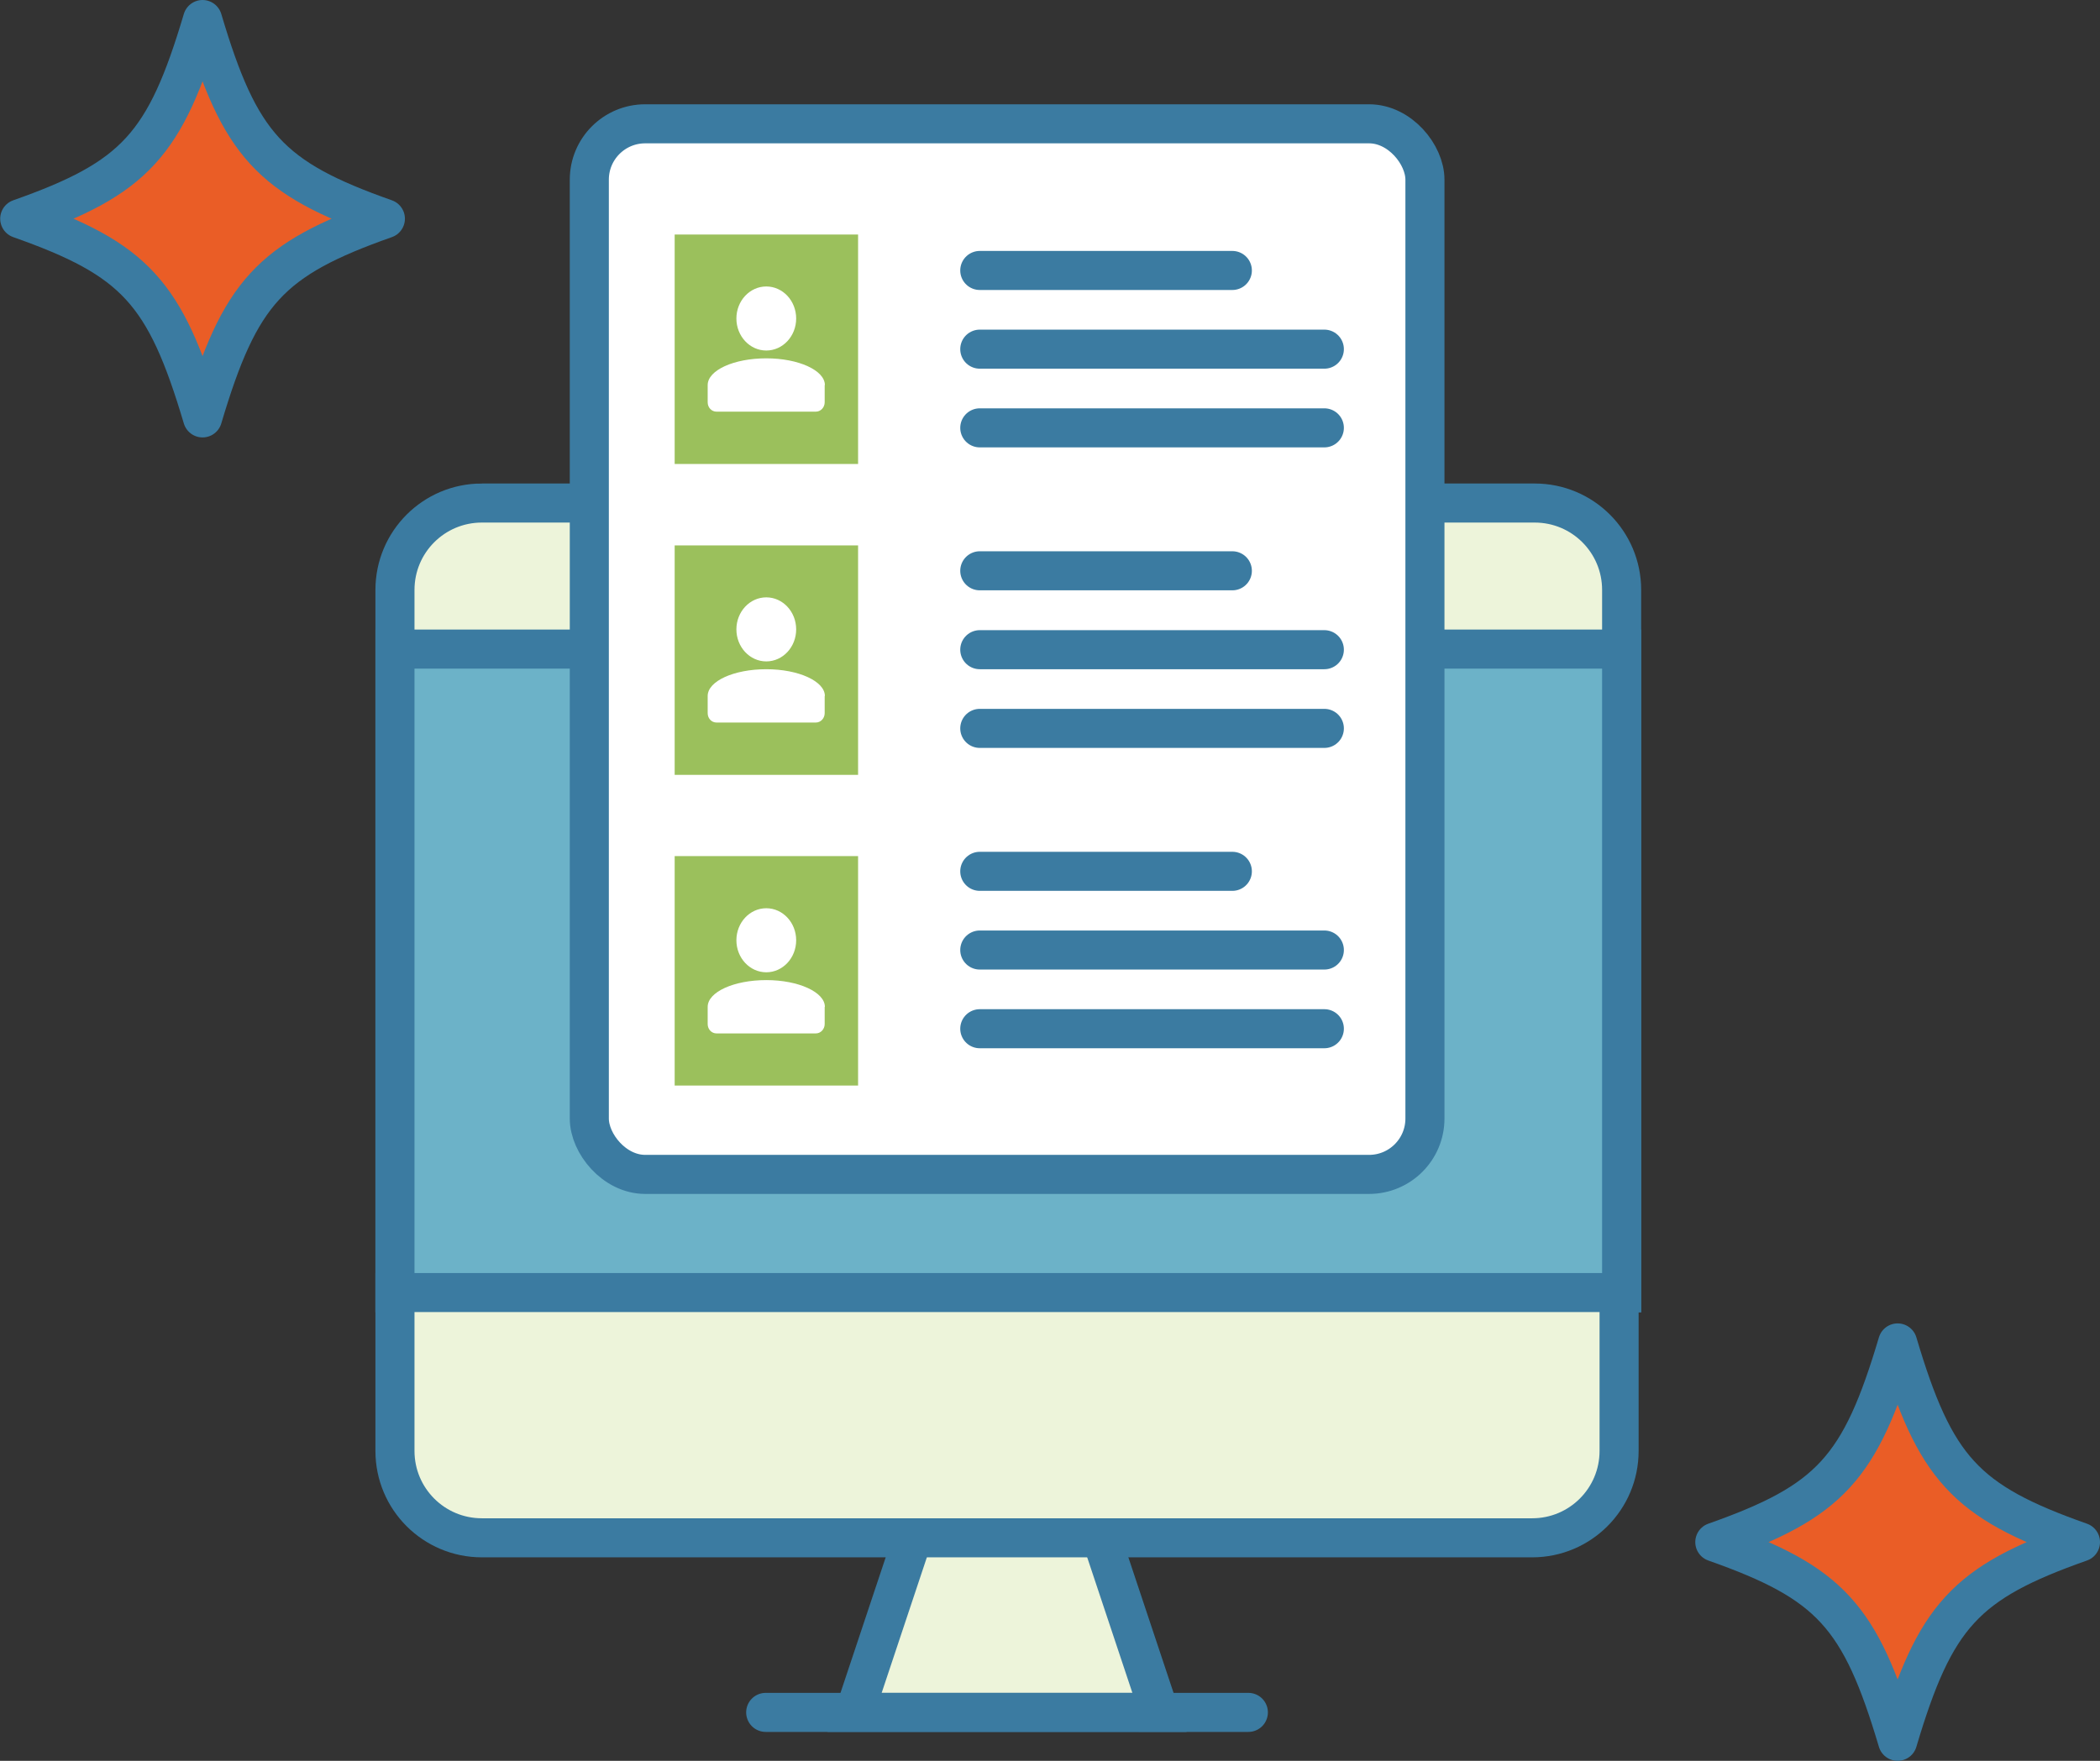 <svg xmlns="http://www.w3.org/2000/svg" id="_レイヤー_2" viewBox="0 0 107.51 90.17"><rect x="0" y="0" width="107.51" height="90.17" fill="#333333" stroke="none"/><defs><style>.group1-2{fill:#ea5d26}.group1-3{fill:#fff}.group1-5{fill:#9bc05c}.group1-7,.group1-9{stroke-miterlimit:10}.group1-10,.group1-7,.group1-9{stroke:#3b7ba1;stroke-width:2px}.group1-9{stroke-linecap:round}.group1-7{fill:#edf4da}.group1-10,.group1-9{fill:none}.group1-10{stroke-linejoin:round}</style></defs><g id="_レイヤー_1-2"><path d="M106.51 78.97c-5.9 2.08-7.45 3.77-9.36 10.2-1.91-6.43-3.46-8.12-9.36-10.2 5.9-2.08 7.45-3.77 9.36-10.2 1.91 6.43 3.46 8.12 9.36 10.2Z" class="group1-2"/><path d="M106.51 78.97c-5.9 2.08-7.45 3.77-9.36 10.2-1.91-6.43-3.46-8.12-9.36-10.2 5.9-2.08 7.45-3.77 9.36-10.2 1.91 6.43 3.46 8.12 9.36 10.2Z" class="group1-10"/><path d="M19.73 11.2c-5.9 2.08-7.45 3.77-9.36 10.2-1.91-6.43-3.46-8.12-9.36-10.2C6.91 9.12 8.46 7.43 10.37 1c1.91 6.43 3.46 8.12 9.36 10.2Z" class="group1-2"/><path d="M19.73 11.2c-5.9 2.08-7.45 3.77-9.36 10.2-1.91-6.43-3.46-8.12-9.36-10.2C6.91 9.12 8.46 7.43 10.37 1c1.91 6.43 3.46 8.12 9.36 10.2Z" class="group1-10"/><path d="M55.05 74.76h-6.99l-4.31 12.93H59.36l-4.31-12.93zM24.67 25.76h53.9c2.46 0 4.45 1.99 4.45 4.45V66.2h-62.8V30.21c0-2.46 1.99-4.45 4.45-4.45Z" class="group1-7"/><path d="M20.22 33.24h62.8V66.2h-62.8z" style="fill:#6cb2c8;stroke:#3b7ba1;stroke-width:2px;stroke-miterlimit:10"/><ellipse cx="51.62" cy="29.43" rx="1.37" ry="1.5" style="fill:#040000"/><path d="M20.22 66.19h62.67v8.11c0 2.46-1.99 4.45-4.45 4.45H24.67c-2.46 0-4.45-1.99-4.45-4.45v-8.11Z" class="group1-7"/><path d="M39.2 87.69h24.71" style="stroke-linecap:round;stroke:#3b7ba1;stroke-width:2px;stroke-miterlimit:10;fill:#ded"/><rect width="42.78" height="53.8" x="30.17" y="6.34" rx="2.86" ry="2.86" style="stroke:#3b7ba1;stroke-width:2px;stroke-miterlimit:10;fill:#fff"/><path d="M50.16 17.88H67.8M50.16 21.91H67.8M50.16 13.85h12.93M50.16 33.27H67.8M50.16 37.3H67.8M50.16 29.23h12.93M50.16 48.65H67.8M50.16 52.68H67.8M50.16 44.62h12.93" class="group1-9"/><path d="M34.54 12.01h9.39v11.75h-9.39z" class="group1-5"/><path d="M42.23 19.72c0-.75-1.34-1.37-3-1.37s-3 .61-3 1.37v.88c0 .27.2.48.45.48h5.09c.25 0 .45-.22.45-.48v-.88Z" class="group1-3"/><ellipse cx="39.23" cy="16.31" class="group1-3" rx="1.53" ry="1.64"/><path d="M34.54 27.93h9.39v11.75h-9.39z" class="group1-5"/><path d="M42.23 35.64c0-.75-1.34-1.37-3-1.37s-3 .61-3 1.37v.88c0 .27.2.48.45.48h5.09c.25 0 .45-.22.45-.48v-.88Z" class="group1-3"/><ellipse cx="39.23" cy="32.23" class="group1-3" rx="1.53" ry="1.64"/><path d="M34.54 43.84h9.39v11.75h-9.39z" class="group1-5"/><path d="M42.23 51.56c0-.75-1.34-1.37-3-1.37s-3 .61-3 1.37v.88c0 .27.2.48.45.48h5.09c.25 0 .45-.22.45-.48v-.88Z" class="group1-3"/><ellipse cx="39.23" cy="48.15" class="group1-3" rx="1.53" ry="1.64"/></g></svg>